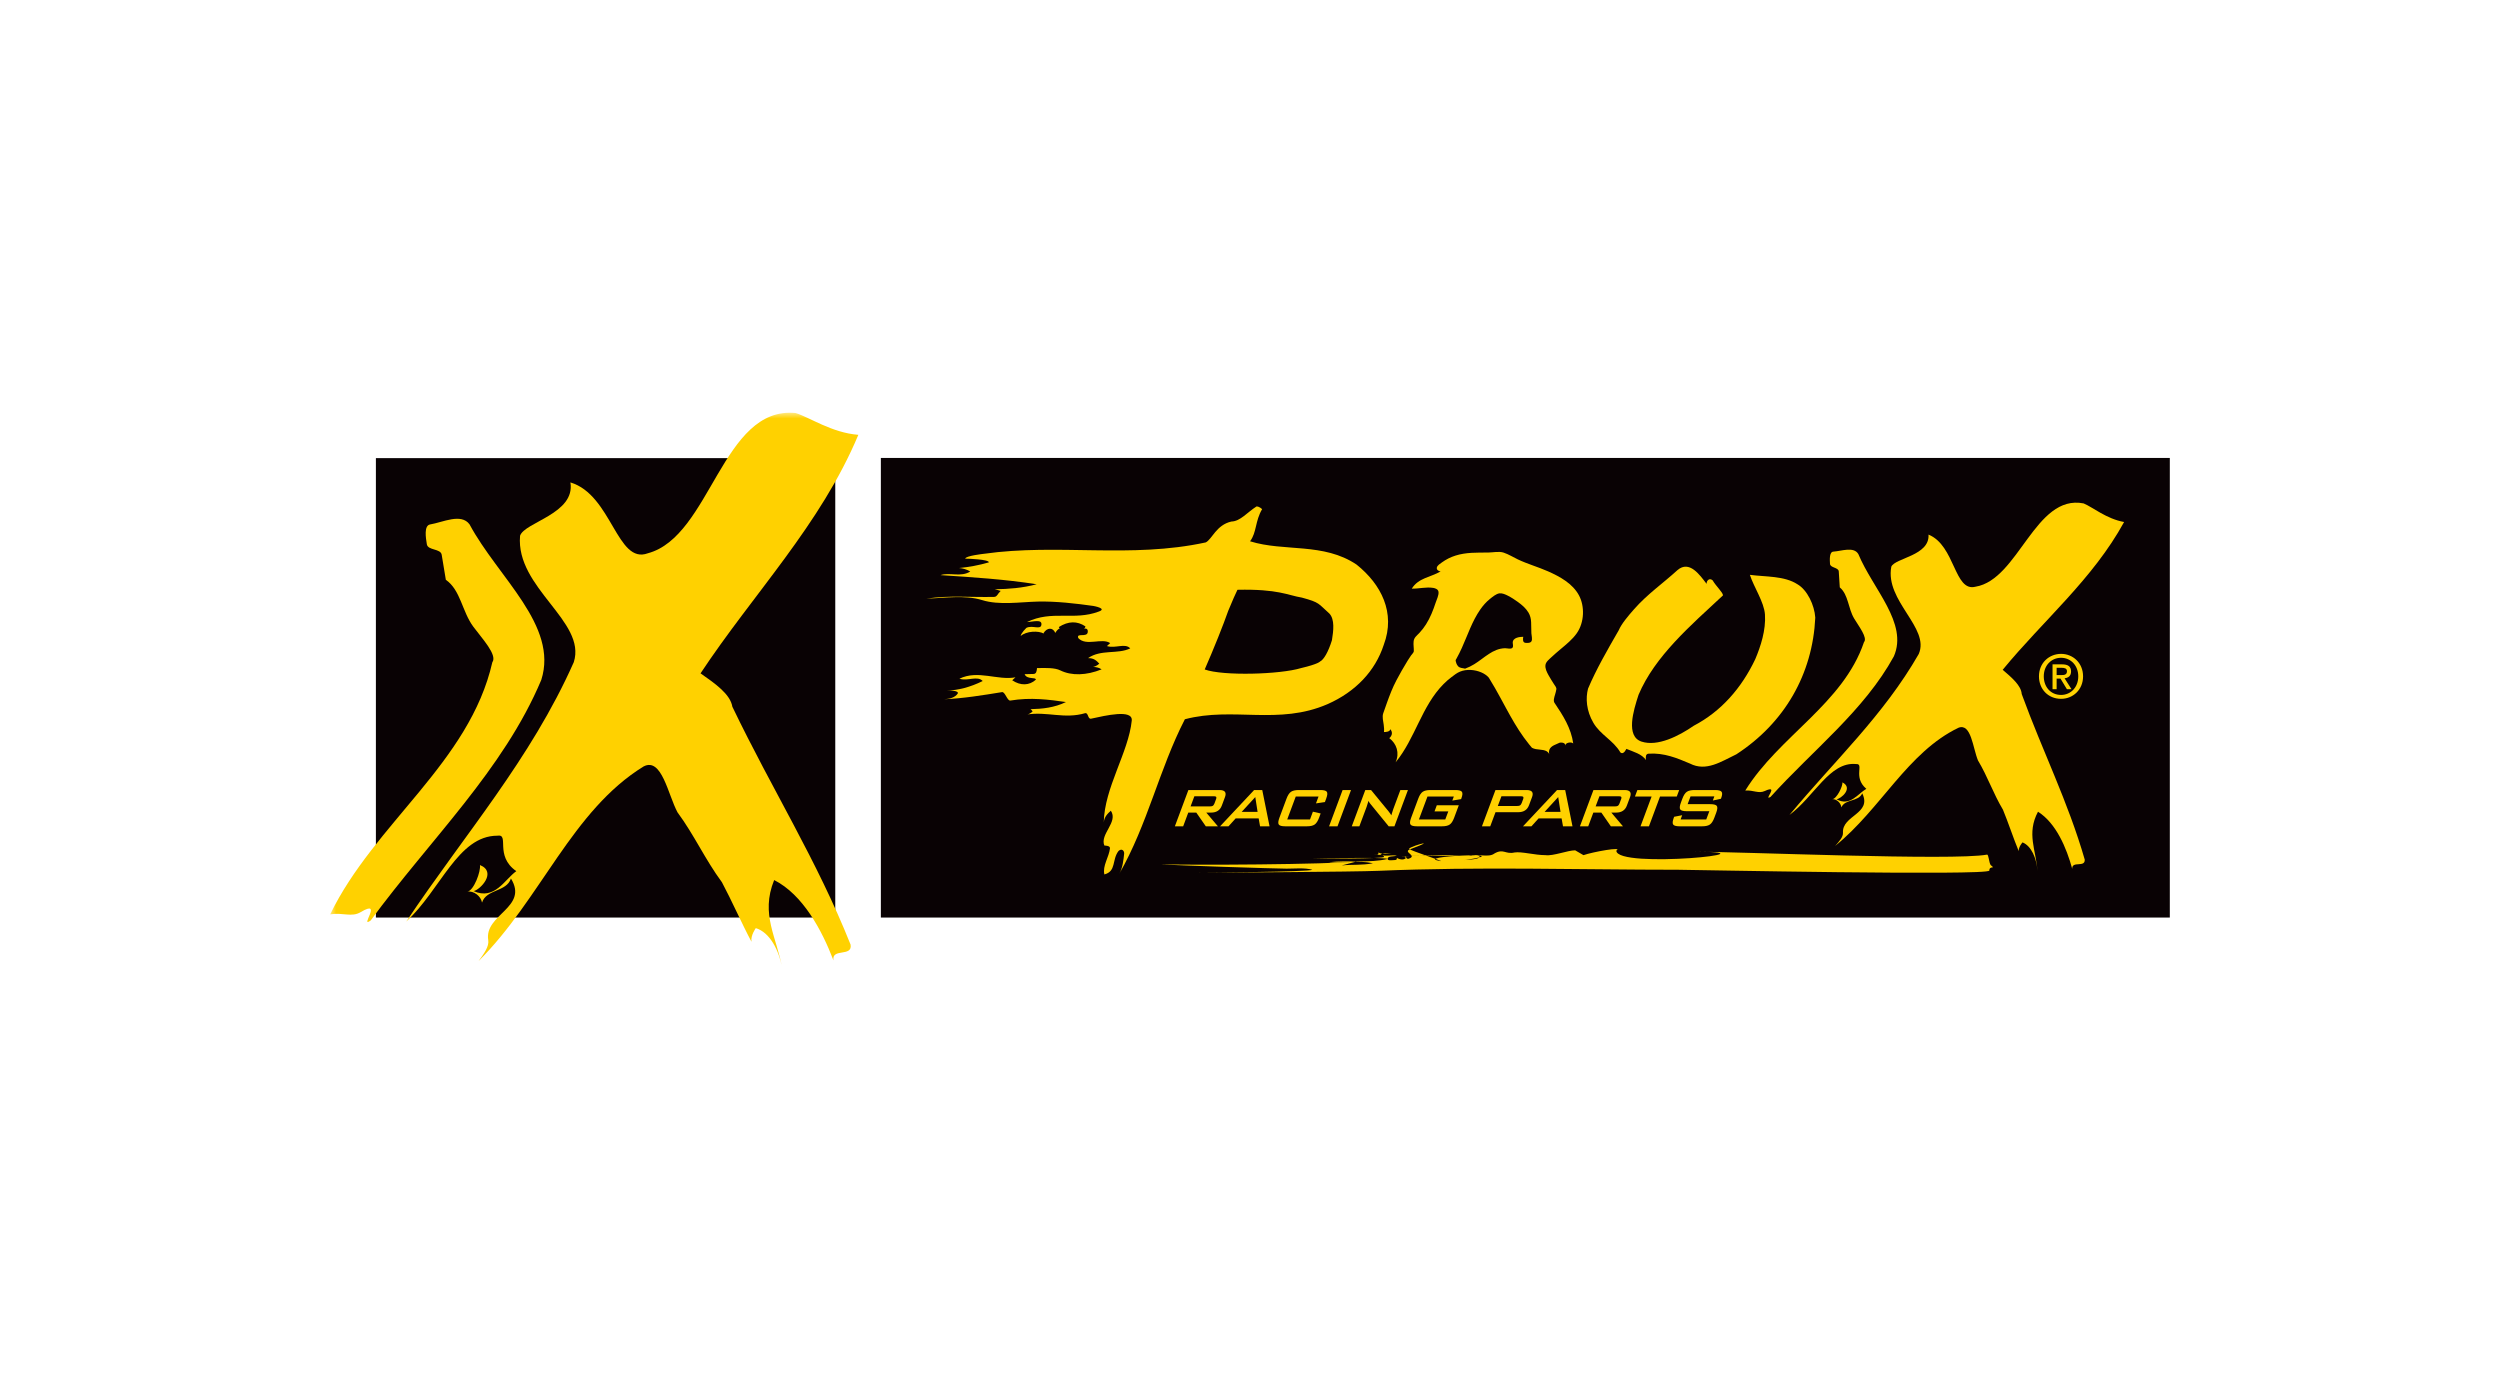 <?xml version="1.0" encoding="UTF-8"?>
<svg width="212px" height="118px" viewBox="0 0 212 118" version="1.1" xmlns="http://www.w3.org/2000/svg" xmlns:xlink="http://www.w3.org/1999/xlink">
    <title>Media/Brands/pro-x-accent</title>
    <defs>
        <polygon id="path-1" points="0 47.157 156 47.157 156 0 0 0"></polygon>
    </defs>
    <g id="Media/Brands/pro-x-accent" stroke="none" stroke-width="1" fill="none" fill-rule="evenodd">
        <g id="Image" transform="translate(28, 35)">
            <polygon id="Fill-1" fill="#090204" points="46.697 42.808 156 42.808 156 3.834 46.697 3.834"></polygon>
            <g id="Group-41">
                <path d="M74.892,32.521 L73.283,32.521 L72.961,33.384 L74.57,33.384 C74.682,33.384 74.764,33.373 74.817,33.348 C74.889,33.313 74.945,33.243 74.984,33.138 L75.122,32.767 C75.161,32.663 75.157,32.592 75.112,32.556 C75.077,32.532 75.004,32.521 74.892,32.521 L74.892,32.521 Z M71.629,35.071 L72.775,31.995 L75.41,31.995 C75.87,31.995 76.027,32.195 75.879,32.591 L75.61,33.313 C75.462,33.71 75.157,33.908 74.696,33.908 L74.292,33.908 L75.277,35.071 L74.252,35.071 L73.445,33.908 L72.766,33.908 L72.333,35.071 L71.629,35.071 Z" id="Fill-2" fill="#FFD100"></path>
                <path d="M77.296,33.844 L78.643,33.844 L78.448,32.591 L77.296,33.844 Z M75.462,35.071 L78.348,31.995 L79.039,31.995 L79.658,35.071 L78.853,35.071 L78.734,34.398 L76.786,34.398 L76.177,35.071 L75.462,35.071 Z" id="Fill-4" fill="#FFD100"></path>
                <path d="M83.812,32.544 L81.881,32.544 L81.155,34.493 L83.087,34.493 L83.333,33.831 L83.992,33.981 L83.857,34.344 C83.75,34.631 83.624,34.823 83.481,34.921 C83.336,35.022 83.117,35.071 82.823,35.071 L80.988,35.071 C80.693,35.071 80.512,35.022 80.441,34.921 C80.37,34.823 80.388,34.631 80.494,34.344 L81.098,32.723 C81.205,32.437 81.331,32.243 81.475,32.145 C81.62,32.044 81.839,31.995 82.133,31.995 L83.969,31.995 C84.263,31.995 84.445,32.044 84.516,32.145 C84.585,32.243 84.567,32.437 84.46,32.723 L84.352,33.015 L83.594,33.128 L83.812,32.544 Z" id="Fill-6" fill="#FFD100"></path>
                <polygon id="Fill-8" fill="#FFD100" points="84.706 35.071 85.852 31.995 86.566 31.995 85.421 35.071"></polygon>
                <path d="M86.631,35.071 L87.777,31.995 L88.266,31.995 L89.754,33.807 C89.861,33.939 89.936,34.05 89.982,34.141 C90.069,33.855 90.124,33.678 90.149,33.612 L90.751,31.995 L91.394,31.995 L90.249,35.071 L89.76,35.071 L88.21,33.17 C88.144,33.091 88.089,33.007 88.046,32.919 C87.992,33.119 87.942,33.281 87.894,33.408 L87.274,35.071 L86.631,35.071 Z" id="Fill-10" fill="#FFD100"></path>
                <path d="M95.285,32.544 L93.05,32.544 L92.324,34.493 L94.559,34.493 L94.815,33.807 L93.647,33.807 L93.842,33.284 L95.707,33.284 L95.312,34.344 C95.205,34.631 95.08,34.823 94.935,34.921 C94.792,35.022 94.573,35.071 94.278,35.071 L92.156,35.071 C91.862,35.071 91.681,35.022 91.61,34.921 C91.54,34.823 91.558,34.631 91.665,34.344 L92.268,32.723 C92.375,32.437 92.5,32.243 92.645,32.145 C92.79,32.044 93.008,31.995 93.302,31.995 L95.424,31.995 C95.71,31.995 95.891,32.044 95.966,32.141 C96.041,32.24 96.028,32.422 95.927,32.694 L95.901,32.765 L95.156,32.89 L95.285,32.544 Z" id="Fill-12" fill="#FFD100"></path>
                <path d="M100.932,32.521 L99.323,32.521 L99.014,33.348 L100.624,33.348 C100.735,33.348 100.817,33.337 100.869,33.313 C100.943,33.276 100.999,33.205 101.038,33.101 L101.162,32.769 C101.201,32.663 101.197,32.592 101.152,32.556 C101.117,32.533 101.044,32.521 100.932,32.521 L100.932,32.521 Z M97.669,35.071 L98.815,31.995 L101.449,31.995 C101.911,31.995 102.067,32.195 101.919,32.591 L101.663,33.277 C101.515,33.675 101.211,33.874 100.75,33.874 L98.82,33.874 L98.373,35.071 L97.669,35.071 Z" id="Fill-14" fill="#FFD100"></path>
                <path d="M102.984,33.844 L104.332,33.844 L104.136,32.591 L102.984,33.844 Z M101.151,35.071 L104.037,31.995 L104.728,31.995 L105.347,35.071 L104.542,35.071 L104.423,34.398 L102.474,34.398 L101.866,35.071 L101.151,35.071 Z" id="Fill-16" fill="#FFD100"></path>
                <path d="M109.241,32.521 L107.632,32.521 L107.309,33.384 L108.919,33.384 C109.03,33.384 109.112,33.373 109.165,33.348 C109.238,33.313 109.294,33.243 109.332,33.138 L109.471,32.767 C109.51,32.663 109.506,32.592 109.461,32.556 C109.426,32.532 109.352,32.521 109.241,32.521 L109.241,32.521 Z M105.978,35.071 L107.124,31.995 L109.758,31.995 C110.219,31.995 110.376,32.195 110.229,32.591 L109.959,33.313 C109.811,33.71 109.506,33.908 109.046,33.908 L108.64,33.908 L109.626,35.071 L108.6,35.071 L107.794,33.908 L107.115,33.908 L106.682,35.071 L105.978,35.071 Z" id="Fill-18" fill="#FFD100"></path>
                <polygon id="Fill-20" fill="#FFD100" points="112.772 32.544 111.831 35.071 111.116 35.071 112.057 32.544 110.645 32.544 110.849 31.995 114.396 31.995 114.191 32.544"></polygon>
                <path d="M117.378,32.532 L115.358,32.532 L115.111,33.193 L117.035,33.193 C117.329,33.193 117.513,33.244 117.586,33.343 C117.659,33.442 117.641,33.635 117.534,33.92 L117.376,34.344 C117.269,34.631 117.142,34.823 116.997,34.921 C116.851,35.022 116.63,35.071 116.337,35.071 L114.435,35.071 C114.141,35.071 113.958,35.022 113.886,34.921 C113.813,34.823 113.831,34.631 113.937,34.344 L113.969,34.262 L114.649,34.13 L114.514,34.493 L116.689,34.493 L116.951,33.79 L115.033,33.79 C114.739,33.79 114.556,33.739 114.486,33.641 C114.416,33.542 114.433,33.349 114.54,33.063 L114.666,32.723 C114.773,32.437 114.898,32.243 115.043,32.145 C115.187,32.044 115.406,31.995 115.7,31.995 L117.448,31.995 C117.729,31.995 117.909,32.043 117.986,32.139 C118.064,32.234 118.055,32.411 117.959,32.669 L117.934,32.735 L117.248,32.884 L117.378,32.532 Z" id="Fill-22" fill="#FFD100"></path>
                <path d="M106.279,37.517 C107.057,37.243 109.689,36.767 109.064,37.132 C109.064,38.724 123.537,37.219 115.405,37.219 C119.59,37.219 137.636,38.006 140.498,37.472 C140.646,37.445 140.662,38.182 140.817,38.365 C141.285,38.731 140.695,38.365 140.695,38.822 C140.695,39.28 115.087,38.755 114.305,38.755 C105.886,38.755 97.469,38.479 88.894,38.846 C86.711,38.937 75.805,39 73.622,39 C73.934,39 83.126,38.937 83.281,38.755 C82.658,38.57 81.723,38.662 81.099,38.662 C80.32,38.662 71.22,38.378 70.441,38.287 C72.779,38.378 84.743,38.318 87.082,38.045 L85.777,38.388 C86.711,38.296 87.491,38.388 88.427,38.205 C87.179,37.931 85.933,38.205 84.685,38.114 C86.4,37.931 88.115,38.205 89.674,37.839 C89.362,37.657 83.6,37.814 83.287,37.814 C83.6,37.814 89.517,37.839 89.362,37.657 C89.362,37.472 88.894,37.472 88.427,37.472 L88.738,37.472 C88.894,37.472 88.894,37.382 88.894,37.29 C89.206,37.472 89.674,37.382 89.985,37.382 C89.674,37.382 89.362,37.29 89.051,37.472 C89.517,37.657 89.985,37.472 90.454,37.564 C90.141,37.657 89.674,37.564 89.674,37.839 C89.674,38.022 90.141,37.931 90.297,37.931 C90.454,37.931 90.454,37.839 90.454,37.748 C90.765,37.931 91.078,37.931 91.234,37.748 C91.389,37.564 90.765,37.657 90.92,37.657 C92.48,37.472 94.195,37.472 95.754,37.564 C94.195,37.657 92.636,37.382 91.078,37.657 C91.234,37.748 91.389,37.839 91.389,37.839 C92.324,37.564 90.901,37.272 91.571,37.021 C94.472,35.939 90.947,36.931 91.571,37.021 C91.571,37.112 94.352,38.022 94.195,38.022 C91.429,37.616 101.18,37.203 96.222,37.931 C95.754,37.931 97.469,37.931 97.469,37.657 C97.469,37.472 96.846,37.564 96.533,37.564 C97.313,37.382 98.248,37.748 98.717,37.382 C99.495,36.924 99.652,37.472 100.43,37.29 C101.055,37.198 102.131,37.517 103.065,37.517 C103.689,37.609 104.951,37.107 105.574,37.107" id="Fill-24" fill="#FFD100"></path>
                <path d="M101.368,19.515 C101.109,19.49 101.136,19.204 101.172,18.999 C100.86,19.003 100.277,19.064 100.28,19.504 C100.28,19.625 100.341,19.792 100.273,19.909 C100.174,20.081 99.774,19.965 99.628,19.969 C98.578,19.994 97.873,20.8 97.011,21.327 C96.766,21.479 96.507,21.606 96.239,21.702 C96.021,21.637 95.812,21.673 95.646,21.497 C95.579,21.425 95.53,21.337 95.496,21.243 C95.473,21.183 95.457,21.121 95.444,21.058 C95.425,20.965 95.461,20.936 95.509,20.853 C95.674,20.56 95.822,20.258 95.961,19.953 C96.459,18.856 96.831,17.684 97.531,16.681 C97.759,16.353 98.025,16.05 98.337,15.798 C98.549,15.626 98.879,15.347 99.155,15.316 C99.402,15.288 99.658,15.41 99.867,15.515 C100.167,15.666 100.447,15.852 100.717,16.047 C101.072,16.306 101.385,16.568 101.615,16.949 C101.763,17.198 101.827,17.469 101.839,17.765 C101.854,18.076 101.847,18.389 101.861,18.7 C101.87,18.883 101.963,19.202 101.872,19.373 C101.779,19.546 101.52,19.522 101.368,19.515 M103.85,24.643 C103.682,24.45 103.806,24.122 103.872,23.894 C103.914,23.747 103.956,23.599 103.979,23.451 C104.003,23.299 103.85,23.132 103.774,23.011 C103.615,22.756 103.449,22.506 103.306,22.241 C103.172,21.995 103.017,21.697 103.054,21.396 C103.087,21.123 103.372,20.91 103.564,20.727 C103.812,20.491 104.075,20.271 104.337,20.049 C104.825,19.639 105.338,19.228 105.708,18.704 C106.367,17.77 106.39,16.399 105.895,15.483 C105.357,14.486 104.291,13.902 103.281,13.453 C102.44,13.081 101.535,12.829 100.708,12.434 C100.31,12.245 99.935,12.006 99.513,11.864 C99.111,11.731 98.615,11.852 98.184,11.856 C97.266,11.865 96.333,11.826 95.424,12.114 C95.016,12.243 94.625,12.438 94.272,12.694 C94.131,12.797 93.889,12.94 93.846,13.122 C93.798,13.315 93.996,13.448 94.165,13.453 C93.32,13.959 92.287,13.994 91.719,14.917 C92.32,14.932 92.941,14.755 93.535,14.853 C93.733,14.886 93.956,14.97 93.986,15.192 C94.022,15.47 93.829,15.843 93.742,16.112 C93.532,16.745 93.289,17.375 92.924,17.948 C92.761,18.205 92.575,18.447 92.367,18.669 C92.137,18.916 91.905,19.056 91.873,19.404 C91.845,19.682 91.901,19.951 91.892,20.226 C91.889,20.332 91.721,20.489 91.658,20.58 C91.554,20.729 91.456,20.879 91.362,21.032 C91.03,21.574 90.706,22.137 90.412,22.698 C90.089,23.31 89.843,23.955 89.611,24.6 C89.507,24.893 89.405,25.185 89.301,25.478 C89.191,25.783 89.3,26.166 89.339,26.467 C89.365,26.666 89.383,26.87 89.361,27.078 C89.519,27.078 89.871,27.057 89.895,26.834 C90.106,27.079 90.075,27.366 89.812,27.597 C90.441,28.068 90.7,28.855 90.347,29.646 C92.02,27.615 92.546,24.888 94.42,23.001 C94.622,22.798 94.838,22.608 95.064,22.437 C95.291,22.265 95.542,22.062 95.804,21.956 C96.384,21.719 97.082,21.789 97.613,22.018 C97.855,22.121 98.078,22.269 98.25,22.465 C98.43,22.753 98.602,23.046 98.772,23.341 C99.095,23.905 99.4,24.48 99.711,25.052 C100.176,25.907 100.657,26.753 101.225,27.542 C101.368,27.741 101.516,27.935 101.67,28.125 C101.748,28.222 101.828,28.317 101.91,28.412 C102.011,28.468 102.126,28.502 102.242,28.525 C102.618,28.598 103.211,28.533 103.374,28.956 C103.281,28.533 103.51,28.302 103.901,28.141 C103.985,28.106 104.069,28.074 104.148,28.029 C104.259,27.966 104.304,27.959 104.431,27.97 C104.589,27.985 104.744,28.04 104.723,28.227 C104.754,27.959 105.263,27.886 105.411,28.048 C105.233,26.753 104.549,25.681 103.85,24.643" id="Fill-26" fill="#FFD100"></path>
                <path d="M129.237,17.459 C128.709,16.578 128.756,15.444 128.013,14.809 C127.992,14.471 127.948,13.791 127.927,13.453 C127.905,13.112 127.206,13.157 127.184,12.818 C127.162,12.478 127.118,11.8 127.468,11.778 C128.167,11.732 129.193,11.325 129.586,11.983 C130.832,14.97 133.823,17.845 132.601,20.655 C130.089,25.249 125.743,28.597 122.14,32.579 C121.463,32.965 122.958,31.472 121.653,32.078 C121.127,32.322 120.698,31.991 120,32.036 C122.86,27.42 128.298,24.683 130.066,19.452 C130.394,19.09 129.631,18.115 129.237,17.459" id="Fill-28" fill="#FFD100"></path>
                <path d="M83.935,21.099 C83.941,21.088 83.833,21.3 82.34,21.651 C80.54,22.2 75.698,22.332 74.159,21.771 C74.922,20.033 75.758,17.938 76.156,16.794 C76.499,15.946 76.784,15.335 76.936,15.013 C80.414,14.941 81.179,15.476 82.407,15.679 C83.939,16.094 83.775,16.181 84.732,17.03 C85.194,17.522 85.081,18.481 84.948,19.292 C84.643,20.275 84.258,20.947 83.935,21.099 M87.038,12.878 C85.637,11.933 84.103,11.666 82.558,11.52 C81.013,11.376 79.456,11.355 78.004,10.901 C78.29,10.527 78.397,10.094 78.506,9.632 C78.616,9.17 78.729,8.678 79.028,8.179 C79.028,8.179 78.972,8.12 78.884,8.061 C78.796,8.002 78.677,7.944 78.552,7.946 C78.152,8.202 77.808,8.516 77.47,8.77 C77.133,9.024 76.801,9.217 76.425,9.226 C75.788,9.365 75.374,9.743 75.055,10.118 C74.737,10.493 74.512,10.867 74.249,10.996 C71.059,11.69 67.936,11.708 64.821,11.664 C61.705,11.62 58.595,11.514 55.429,11.963 C55.429,11.963 55.041,12.004 54.649,12.077 C54.257,12.149 53.863,12.252 53.85,12.374 C53.976,12.372 54.483,12.388 54.956,12.436 C55.429,12.484 55.867,12.563 55.856,12.688 C55.43,12.813 55.006,12.912 54.586,12.991 C54.165,13.07 53.746,13.128 53.329,13.169 C53.491,13.182 53.652,13.209 53.81,13.257 C53.968,13.304 54.125,13.37 54.279,13.463 C53.879,13.718 53.441,13.729 53.006,13.71 C52.571,13.69 52.14,13.64 51.752,13.771 C53.115,13.86 54.479,13.948 55.841,14.066 C57.202,14.184 58.56,14.334 59.91,14.545 C59.309,14.704 58.711,14.807 58.118,14.871 C57.526,14.935 56.936,14.962 56.35,14.969 C56.434,14.988 56.52,15.009 56.605,15.034 C56.689,15.056 56.773,15.083 56.857,15.112 C56.72,15.239 56.644,15.364 56.572,15.456 C56.501,15.55 56.432,15.613 56.307,15.617 C55.305,15.641 54.373,15.605 53.438,15.598 C52.503,15.59 51.564,15.614 50.551,15.763 C51.302,15.744 52.122,15.662 52.935,15.64 C53.748,15.62 54.555,15.661 55.281,15.888 C56.006,16.114 56.809,16.155 57.619,16.134 C58.431,16.114 59.25,16.032 60.011,16.013 C60.762,15.995 61.57,16.036 62.373,16.106 C63.177,16.178 63.978,16.28 64.717,16.384 C64.717,16.384 65.023,16.438 65.233,16.524 C65.442,16.611 65.555,16.73 65.167,16.863 C64.129,17.256 63.134,17.22 62.136,17.215 C61.138,17.209 60.136,17.235 59.086,17.752 C59.336,17.744 59.655,17.675 59.906,17.67 C60.156,17.664 60.337,17.72 60.313,17.965 C60.287,18.211 60.099,18.216 59.852,18.192 C59.606,18.166 59.299,18.114 59.036,18.243 C59.036,18.243 58.922,18.355 58.803,18.496 C58.685,18.639 58.564,18.813 58.553,18.936 C58.784,18.724 59.164,18.605 59.544,18.574 C59.924,18.543 60.302,18.598 60.528,18.738 L60.508,18.718 L60.487,18.695 C60.638,18.448 60.838,18.32 61.025,18.315 C61.214,18.31 61.389,18.428 61.489,18.671 C61.555,18.559 61.62,18.473 61.682,18.412 C61.745,18.349 61.805,18.312 61.862,18.298 C61.847,18.282 61.835,18.261 61.824,18.242 C61.811,18.22 61.799,18.197 61.789,18.173 C62.189,17.918 62.577,17.786 62.952,17.776 C63.328,17.767 63.691,17.88 64.042,18.116 C64.036,18.162 64.024,18.201 64.004,18.231 C63.984,18.263 63.957,18.287 63.926,18.306 C64.02,18.295 64.105,18.3 64.164,18.341 C64.224,18.382 64.256,18.462 64.242,18.6 C64.217,18.846 63.966,18.854 63.747,18.859 C63.529,18.864 63.341,18.869 63.441,19.112 C63.779,19.472 64.279,19.459 64.783,19.415 C65.287,19.372 65.794,19.298 66.143,19.535 L66.006,19.661 L65.868,19.787 C66.232,19.9 66.612,19.83 66.96,19.79 C67.307,19.751 67.621,19.742 67.846,19.982 C67.321,20.241 66.695,20.258 66.066,20.303 C65.437,20.35 64.806,20.428 64.267,20.81 C64.518,20.804 64.699,20.86 64.846,20.948 C64.993,21.036 65.106,21.157 65.219,21.276 C65.127,21.36 65.039,21.421 64.952,21.464 C64.866,21.511 64.781,21.538 64.697,21.556 C64.827,21.559 64.953,21.575 65.076,21.608 C65.197,21.64 65.312,21.688 65.418,21.761 C64.769,22.022 64.13,22.161 63.536,22.176 C62.941,22.192 62.391,22.083 61.916,21.85 C61.678,21.732 61.37,21.679 61.029,21.658 C60.689,21.636 60.313,21.645 59.938,21.655 C59.926,21.777 59.913,21.901 59.873,21.993 C59.831,22.085 59.762,22.149 59.638,22.152 C59.513,22.155 59.387,22.159 59.262,22.161 C59.137,22.165 59.012,22.168 58.887,22.171 C58.988,22.414 59.232,22.469 59.447,22.493 C59.663,22.519 59.85,22.515 59.839,22.638 C59.564,22.889 59.238,23.02 58.894,23.029 C58.551,23.039 58.187,22.925 57.837,22.688 L57.974,22.562 L58.111,22.437 C57.348,22.578 56.554,22.414 55.754,22.313 C54.951,22.21 54.145,22.169 53.356,22.556 C53.719,22.67 54.101,22.599 54.449,22.558 C54.795,22.52 55.109,22.512 55.333,22.751 C54.808,23.01 54.289,23.207 53.776,23.342 C53.263,23.478 52.756,23.551 52.256,23.565 C52.381,23.561 52.631,23.554 52.846,23.58 C53.062,23.606 53.244,23.662 53.232,23.784 C53.117,23.977 52.935,24.096 52.726,24.174 C52.517,24.249 52.282,24.283 52.06,24.297 C52.874,24.262 53.694,24.178 54.516,24.067 C55.337,23.958 56.162,23.823 56.986,23.689 C57.11,23.686 57.218,23.868 57.324,24.049 C57.43,24.23 57.537,24.411 57.662,24.409 C58.551,24.262 59.364,24.242 60.14,24.285 C60.915,24.325 61.654,24.429 62.392,24.533 C61.906,24.772 61.405,24.917 60.902,25.007 C60.398,25.095 59.891,25.127 59.392,25.137 C59.423,25.162 59.454,25.191 59.482,25.223 C59.511,25.257 59.539,25.295 59.564,25.34 C59.564,25.34 59.495,25.402 59.395,25.466 C59.296,25.531 59.164,25.595 59.038,25.598 C59.927,25.453 60.728,25.556 61.531,25.626 C62.336,25.697 63.143,25.739 64.044,25.471 C64.169,25.467 64.219,25.589 64.269,25.711 C64.319,25.832 64.37,25.953 64.495,25.95 C65.133,25.812 66.027,25.605 66.75,25.556 C67.471,25.507 68.023,25.616 67.973,26.107 C67.836,27.457 67.254,28.881 66.701,30.335 C66.148,31.789 65.623,33.274 65.599,34.743 C65.624,34.498 65.705,34.312 65.814,34.157 C65.924,34 66.062,33.874 66.199,33.748 C66.525,34.23 66.288,34.726 66.018,35.223 C65.749,35.72 65.45,36.218 65.649,36.703 C65.649,36.703 65.775,36.7 65.897,36.729 C66.019,36.754 66.137,36.813 66.126,36.936 C66.088,37.303 65.925,37.676 65.794,38.046 C65.663,38.418 65.563,38.787 65.651,39.153 C66.163,39.017 66.32,38.708 66.42,38.337 C66.521,37.966 66.564,37.536 66.852,37.162 C66.989,37.037 67.114,37.033 67.202,37.092 C67.289,37.15 67.339,37.272 67.327,37.395 C67.301,37.64 67.271,37.947 67.208,38.256 C67.145,38.565 67.052,38.873 66.902,39.122 C68.115,37.008 68.965,34.782 69.784,32.554 C70.603,30.329 71.39,28.102 72.478,25.992 C74.53,25.451 76.513,25.584 78.506,25.626 C80.499,25.666 82.501,25.616 84.591,24.705 C85.766,24.185 86.773,23.486 87.578,22.639 C88.381,21.792 88.98,20.796 89.343,19.682 C89.856,18.319 89.8,17.035 89.356,15.883 C88.911,14.729 88.078,13.71 87.038,12.878" id="Fill-30" fill="#FFD100"></path>
                <path d="M110.572,16.658 C111.693,15.383 112.999,14.486 114.253,13.343 C115.261,12.481 116.14,13.753 116.72,14.512 C116.703,14.248 116.951,13.967 117.232,14.213 C117.531,14.727 118.093,15.221 118.111,15.486 C115.353,18.054 112.332,20.644 110.949,23.92 C110.505,25.277 109.848,27.445 111.204,27.888 C112.561,28.333 114.362,27.42 115.634,26.541 C117.947,25.329 119.68,23.358 120.849,20.892 C121.31,19.798 121.754,18.438 121.669,17.116 C121.601,16.058 120.722,14.786 120.389,13.746 C121.729,13.925 123.316,13.822 124.427,14.548 C125.254,15.025 125.868,16.315 125.936,17.373 C125.713,22.173 123.324,26.311 119.244,28.965 C117.955,29.58 116.683,30.458 115.308,29.75 C114.217,29.288 113.126,28.827 111.802,28.912 C111.537,28.93 111.555,29.195 111.571,29.459 C111.272,28.946 110.463,28.733 109.915,28.503 C109.915,28.503 109.685,29.049 109.406,28.801 C108.806,27.778 107.714,27.316 107.117,26.291 C106.519,25.268 106.452,24.21 106.665,23.398 C107.357,21.761 108.313,20.105 109.269,18.446 C109.5,17.899 110.077,17.221 110.572,16.658" id="Fill-32" fill="#FFD100"></path>
                <path d="M128.284,35.616 C128.189,34.14 130.772,34.017 129.918,32.274 C129.596,33.015 128.468,32.727 128.146,33.468 C128.122,33.109 127.748,32.747 127.379,32.769 C127.748,32.747 128.263,31.704 128.241,31.345 C129.186,31.84 128.1,32.752 127.731,32.776 C128.883,33.421 129.551,32.299 130.265,31.893 C129.089,30.89 130.126,29.744 129.39,29.791 C127.155,29.576 125.866,32.536 123.745,34.11 C127.524,29.553 131.715,25.686 134.71,20.458 C135.677,18.235 131.829,15.967 132.383,13.053 C132.705,12.314 135.654,12.123 135.538,10.334 C137.82,11.266 137.705,15.229 139.524,14.752 C143.187,14.155 144.57,6.876 148.691,7.689 C149.451,8 150.627,9.002 152.124,9.266 C149.474,14.111 145.26,17.619 141.828,21.799 C142.61,22.468 143.394,23.137 143.441,23.853 C145.237,28.772 147.357,32.951 148.785,37.892 C148.832,38.609 147.679,37.963 147.726,38.681 C147.242,36.913 146.367,34.812 144.822,33.833 C143.833,35.694 144.662,37.08 144.778,38.871 C144.708,37.796 144.27,36.745 143.51,36.434 C143.51,36.434 143.165,36.816 143.187,37.175 C142.75,36.123 142.288,34.715 141.851,33.664 C141.022,32.278 140.562,30.872 139.733,29.486 C139.295,28.436 139.156,26.286 138.074,26.716 C133.765,28.791 131.486,33.613 127.617,36.738 C127.962,36.356 128.307,35.974 128.284,35.616" id="Fill-34" fill="#FFD100"></path>
                <mask id="mask-2" fill="white">
                    <use xlink:href="#path-1"></use>
                </mask>
                <g id="Clip-37"></g>
                <polygon id="Fill-36" fill="#090204" mask="url(#mask-2)" points="3.876 42.808 42.831 42.808 42.831 3.849 3.876 3.849"></polygon>
                <path d="M12.138,18.146 C11.173,16.842 11.07,15.049 9.807,14.166 C9.718,13.634 9.544,12.571 9.455,12.04 C9.367,11.508 8.285,11.687 8.197,11.157 C8.109,10.624 7.933,9.561 8.477,9.472 C9.559,9.292 11.099,8.493 11.817,9.465 C14.236,13.979 19.369,18.044 17.901,22.657 C14.7,30.281 8.438,36.227 3.432,43.059 C2.435,43.772 4.536,41.187 2.59,42.346 C1.809,42.814 1.086,42.357 0,42.536 C3.743,34.823 11.813,29.667 13.75,21.159 C14.203,20.538 12.855,19.121 12.138,18.146" id="Fill-38" fill="#FFD100" mask="url(#mask-2)"></path>
                <path d="M13.403,44.726 C13.041,42.535 16.852,41.973 15.327,39.496 C14.959,40.647 13.244,40.386 12.876,41.539 C12.789,41.006 12.18,40.521 11.638,40.611 C12.18,40.521 12.788,38.886 12.699,38.355 C14.177,38.955 12.7,40.476 12.159,40.565 C13.962,41.36 14.784,39.587 15.782,38.874 C13.89,37.551 15.255,35.687 14.169,35.867 C10.825,35.873 9.356,40.483 6.451,43.148 C11.368,35.783 17.002,29.394 20.659,21.148 C21.757,17.689 15.717,14.864 16.101,10.434 C16.468,9.282 20.809,8.565 20.37,5.908 C23.887,6.964 24.312,12.899 26.936,11.918 C32.277,10.491 33.234,-0.583 39.464,0.024 C40.642,0.376 42.53,1.701 44.788,1.873 C41.591,9.496 35.869,15.356 31.406,22.1 C32.667,22.983 33.93,23.867 34.104,24.93 C37.505,32.01 41.272,37.937 44.13,45.106 C44.306,46.17 42.501,45.376 42.677,46.44 C41.695,43.872 40.083,40.863 37.649,39.629 C36.459,42.553 37.897,44.5 38.336,47.157 C38.073,45.563 37.267,44.057 36.092,43.705 C36.092,43.705 35.638,44.326 35.726,44.86 C34.92,43.354 34.025,41.318 33.219,39.814 C31.783,37.868 30.888,35.833 29.452,33.886 C28.645,32.383 28.118,29.193 26.578,29.995 C20.506,33.728 17.85,41.264 12.581,46.5 C13.036,45.879 13.491,45.258 13.403,44.726" id="Fill-39" fill="#FFD100" mask="url(#mask-2)"></path>
                <path d="M146.789,22.247 C147.049,22.247 147.279,22.223 147.279,21.917 C147.279,21.661 147.029,21.63 146.82,21.63 L146.402,21.63 L146.402,22.247 L146.789,22.247 Z M146.402,23.445 L146.055,23.445 L146.055,21.336 L146.855,21.336 C147.365,21.336 147.625,21.514 147.625,21.942 C147.625,22.324 147.39,22.482 147.074,22.518 L147.666,23.445 L147.274,23.445 L146.729,22.544 L146.402,22.544 L146.402,23.445 Z M146.779,20.78 C145.953,20.78 145.312,21.428 145.312,22.355 C145.312,23.221 145.872,23.93 146.779,23.93 C147.594,23.93 148.237,23.287 148.237,22.355 C148.237,21.428 147.594,20.78 146.779,20.78 L146.779,20.78 Z M146.779,24.261 C145.683,24.261 144.904,23.441 144.904,22.355 C144.904,21.208 145.77,20.448 146.779,20.448 C147.778,20.448 148.644,21.208 148.644,22.355 C148.644,23.501 147.778,24.261 146.779,24.261 L146.779,24.261 Z" id="Fill-40" fill="#FFD100" mask="url(#mask-2)"></path>
            </g>
        </g>
    </g>
</svg>